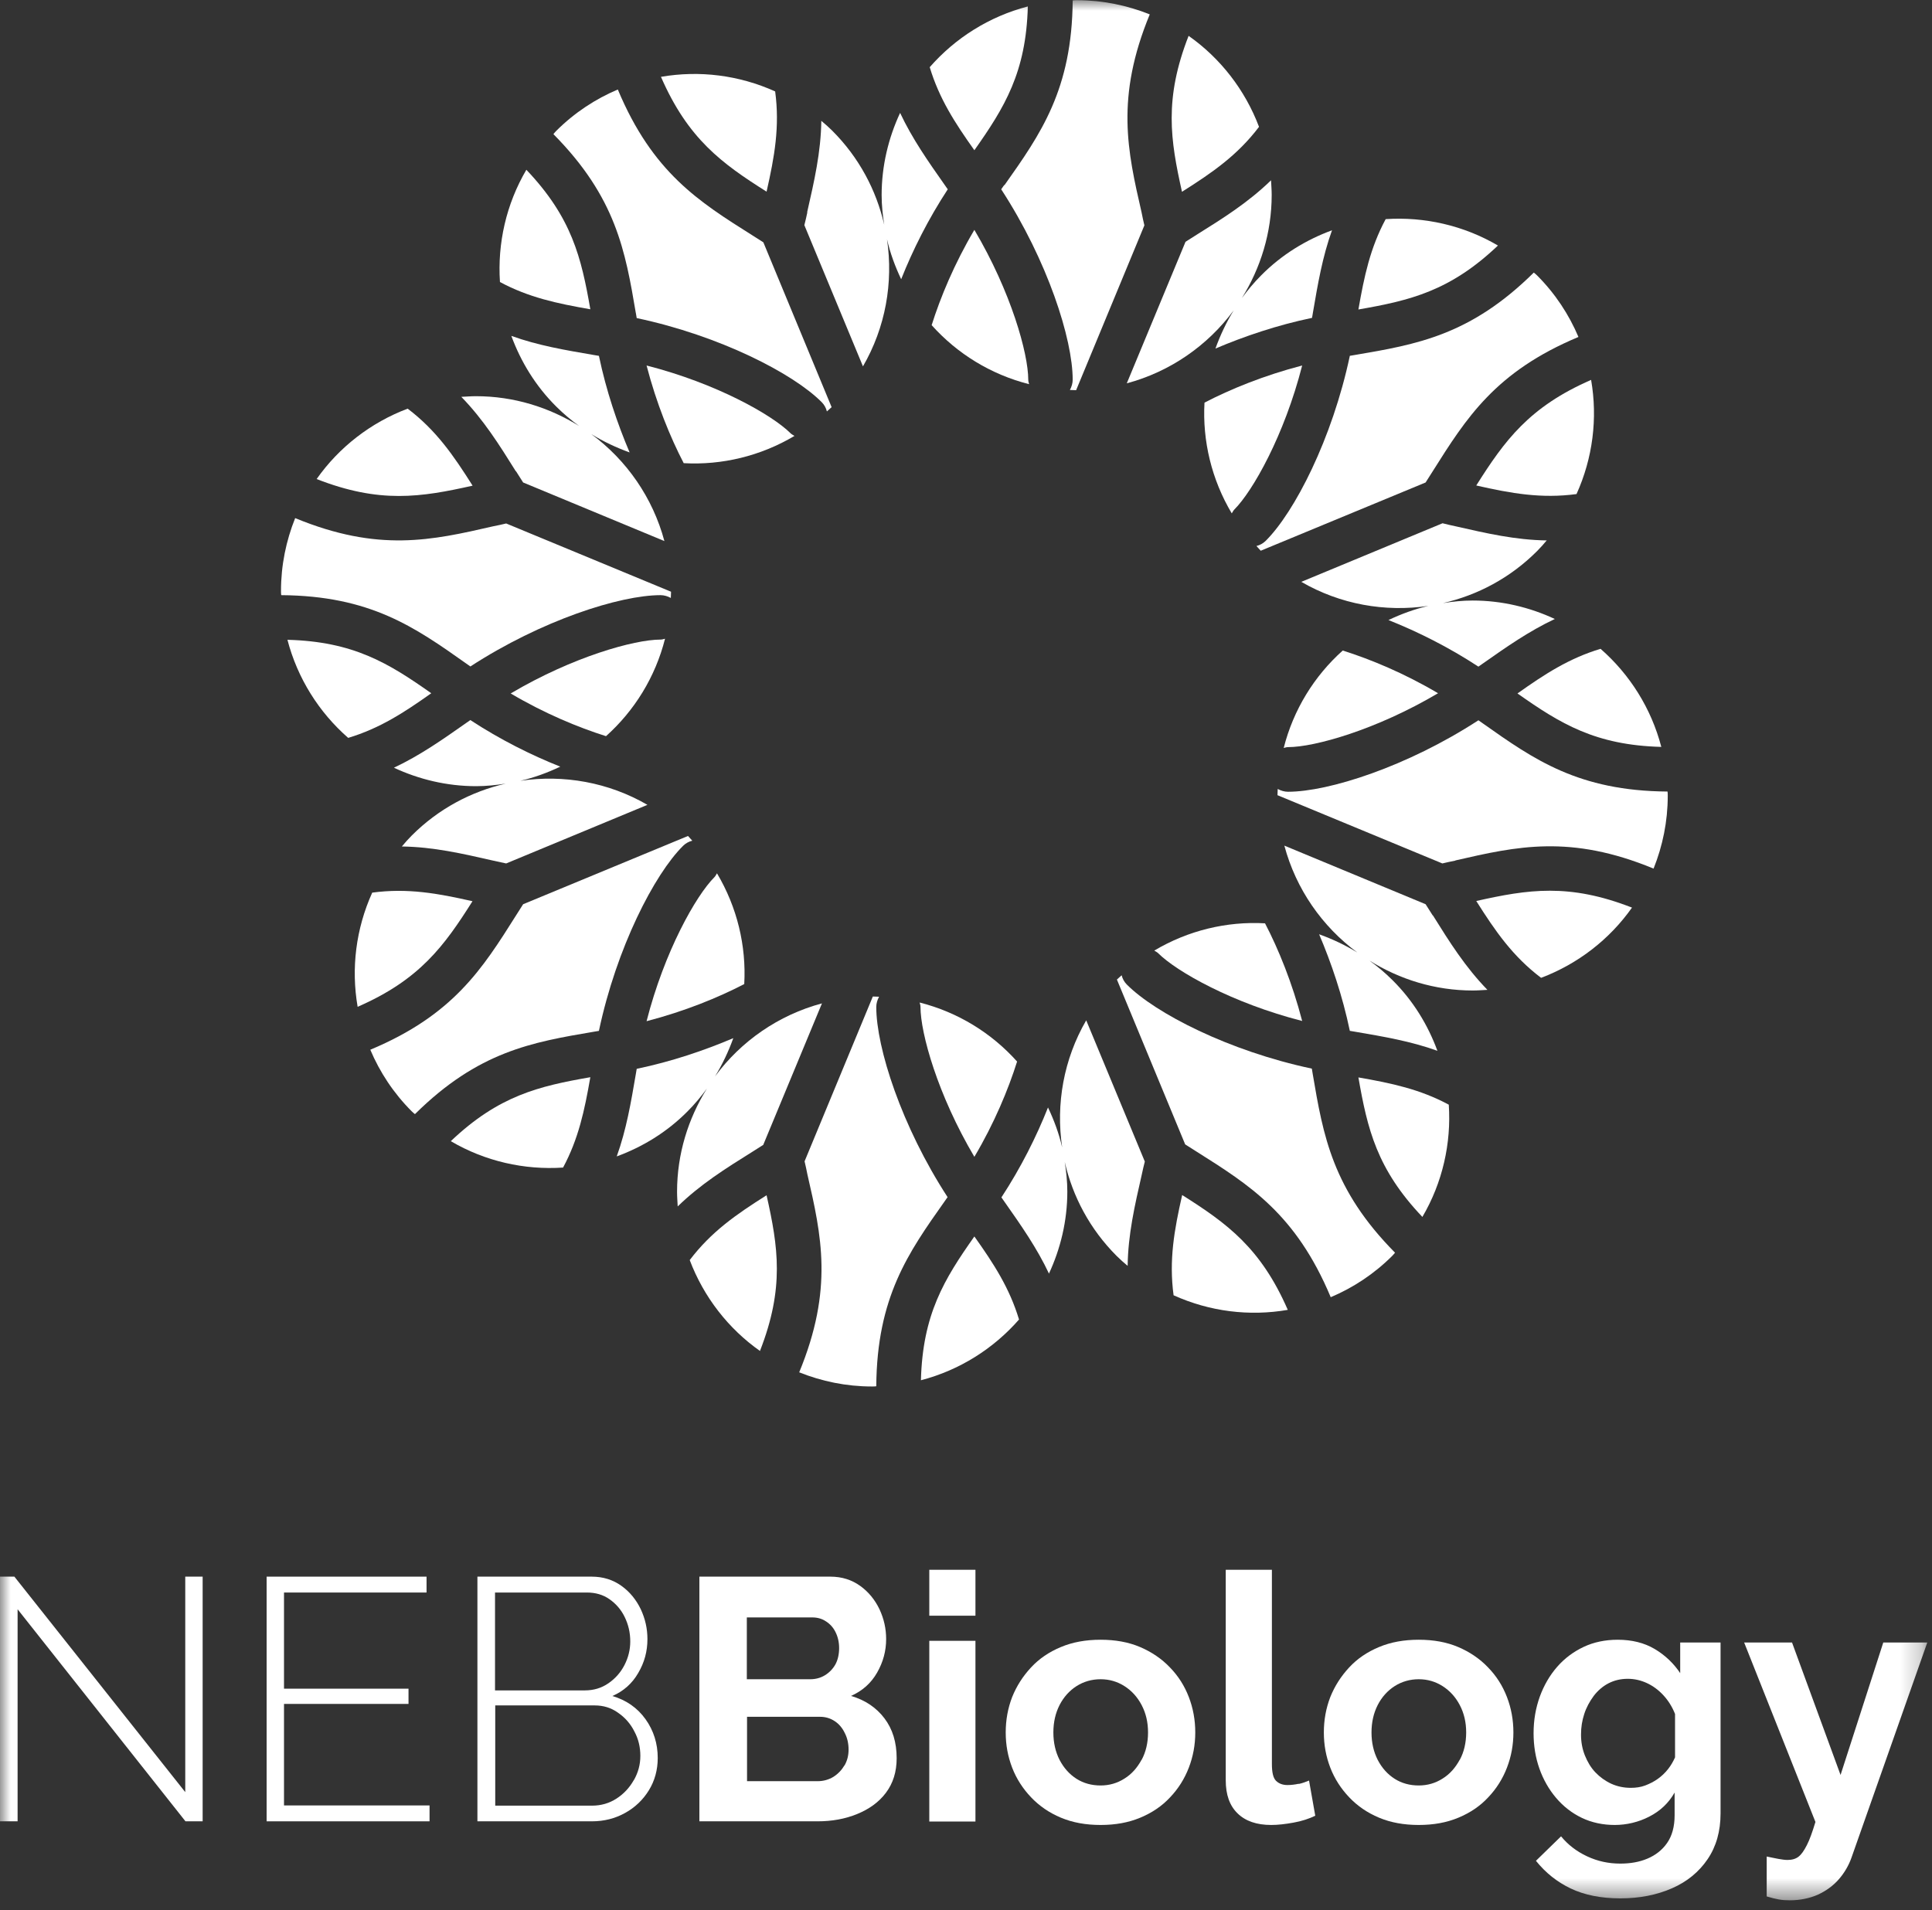<?xml version="1.0" encoding="UTF-8"?> <svg xmlns="http://www.w3.org/2000/svg" width="90" height="89" viewBox="0 0 90 89" fill="none"><rect x="0" y="0" width="90" height="89" fill="#333333" stroke="none"/><g clip-path="url(#clip0_85_385)"><mask id="mask0_85_385" style="mask-type:luminance" maskUnits="userSpaceOnUse" x="0" y="0" width="90" height="89"><path d="M89.78 0H0V88.54H89.78V0Z" fill="white"></path></mask><g mask="url(#mask0_85_385)"><path d="M8.63 83.5L0.67 73.46H0V84.86H0.82V74.98L8.64 84.86H9.44V73.46H8.63V83.5Z" fill="white"></path><path d="M13.23 79.39H19.03V78.68H13.23V74.2H19.87V73.46H12.42V84.86H20.01V84.12H13.23V79.39Z" fill="white"></path><path d="M28.53 79.02C29.04 78.8 29.45 78.44 29.73 77.95C30.02 77.46 30.16 76.94 30.16 76.37C30.16 75.89 30.06 75.43 29.85 74.98C29.64 74.54 29.34 74.17 28.95 73.89C28.56 73.61 28.1 73.46 27.56 73.46H22.24V84.86H27.57C28.14 84.86 28.65 84.73 29.12 84.47C29.59 84.21 29.96 83.85 30.23 83.41C30.5 82.97 30.64 82.46 30.64 81.91C30.64 81.24 30.45 80.63 30.07 80.1C29.69 79.57 29.17 79.21 28.52 79.02H28.53ZM23.07 74.2H27.34C27.74 74.2 28.09 74.3 28.39 74.51C28.69 74.72 28.93 74.99 29.1 75.34C29.27 75.69 29.36 76.06 29.36 76.48C29.36 76.86 29.27 77.23 29.09 77.58C28.91 77.93 28.66 78.21 28.34 78.43C28.02 78.65 27.66 78.76 27.24 78.76H23.06V74.2H23.07ZM29.53 82.93C29.33 83.29 29.06 83.58 28.72 83.8C28.38 84.02 28 84.13 27.58 84.13H23.07V79.46H27.7C28.11 79.46 28.47 79.57 28.79 79.8C29.11 80.02 29.37 80.31 29.55 80.67C29.74 81.02 29.83 81.4 29.83 81.81C29.83 82.22 29.73 82.58 29.53 82.94V82.93Z" fill="white"></path><path d="M39.64 79.02C40.18 78.78 40.58 78.42 40.86 77.93C41.14 77.44 41.28 76.92 41.28 76.37C41.28 75.89 41.18 75.43 40.97 74.98C40.76 74.54 40.46 74.17 40.07 73.89C39.68 73.61 39.22 73.46 38.68 73.46H32.58V84.86H38.09C38.75 84.86 39.37 84.75 39.93 84.52C40.49 84.29 40.94 83.97 41.27 83.53C41.6 83.09 41.77 82.56 41.77 81.92C41.77 81.18 41.58 80.56 41.2 80.06C40.82 79.56 40.3 79.21 39.65 79.02H39.64ZM34.79 75.36H37.84C38.08 75.36 38.29 75.42 38.47 75.54C38.66 75.66 38.81 75.82 38.92 76.04C39.03 76.26 39.09 76.51 39.09 76.79C39.09 77.07 39.03 77.35 38.91 77.56C38.79 77.77 38.62 77.94 38.42 78.06C38.22 78.18 37.99 78.24 37.75 78.24H34.79V75.36ZM39.34 82.25C39.21 82.47 39.04 82.65 38.82 82.79C38.6 82.92 38.36 82.99 38.09 82.99H34.8V79.99H38.2C38.46 79.99 38.68 80.06 38.88 80.19C39.08 80.32 39.24 80.51 39.35 80.74C39.47 80.97 39.53 81.23 39.53 81.52C39.53 81.79 39.47 82.03 39.34 82.26V82.25Z" fill="white"></path><path d="M45.44 73.14H43.29V75.28H45.44V73.14Z" fill="white"></path><path d="M45.44 76.45H43.29V84.87H45.44V76.45Z" fill="white"></path><path d="M54.5 77.69C54.12 77.29 53.65 76.97 53.11 76.74C52.57 76.51 51.96 76.4 51.27 76.4C50.58 76.4 49.97 76.51 49.42 76.74C48.87 76.97 48.41 77.28 48.03 77.69C47.65 78.1 47.36 78.55 47.15 79.07C46.95 79.59 46.85 80.14 46.85 80.72C46.85 81.3 46.95 81.84 47.15 82.36C47.35 82.88 47.65 83.34 48.03 83.74C48.41 84.14 48.87 84.46 49.42 84.69C49.97 84.92 50.58 85.03 51.27 85.03C51.96 85.03 52.57 84.92 53.12 84.69C53.67 84.46 54.13 84.15 54.51 83.74C54.89 83.34 55.18 82.88 55.38 82.36C55.58 81.84 55.68 81.3 55.68 80.72C55.68 80.14 55.58 79.59 55.38 79.07C55.18 78.55 54.89 78.09 54.5 77.69ZM53.18 81.99C52.98 82.36 52.72 82.66 52.38 82.87C52.05 83.08 51.68 83.19 51.27 83.19C50.86 83.19 50.48 83.09 50.15 82.88C49.82 82.67 49.56 82.38 49.36 82C49.17 81.63 49.07 81.2 49.07 80.72C49.07 80.24 49.17 79.81 49.36 79.44C49.55 79.07 49.82 78.77 50.15 78.56C50.48 78.35 50.86 78.24 51.27 78.24C51.68 78.24 52.05 78.35 52.38 78.56C52.71 78.77 52.98 79.06 53.18 79.44C53.38 79.82 53.48 80.24 53.48 80.72C53.48 81.2 53.38 81.63 53.18 82V81.99Z" fill="white"></path><path d="M60.5 83.11C60.32 83.15 60.14 83.17 59.97 83.17C59.75 83.17 59.57 83.1 59.44 82.97C59.31 82.84 59.25 82.58 59.25 82.19V73.14H57.1V82.95C57.1 83.62 57.28 84.13 57.65 84.49C58.02 84.85 58.54 85.03 59.22 85.03C59.53 85.03 59.88 84.99 60.26 84.92C60.65 84.85 60.98 84.74 61.27 84.6L60.98 82.96C60.84 83.02 60.68 83.08 60.5 83.12V83.11Z" fill="white"></path><path d="M69.32 77.69C68.94 77.29 68.47 76.97 67.93 76.74C67.39 76.51 66.78 76.4 66.09 76.4C65.4 76.4 64.79 76.51 64.24 76.74C63.69 76.97 63.23 77.28 62.85 77.69C62.47 78.1 62.18 78.55 61.97 79.07C61.77 79.59 61.67 80.14 61.67 80.72C61.67 81.3 61.77 81.84 61.97 82.36C62.17 82.88 62.47 83.34 62.85 83.74C63.23 84.14 63.69 84.46 64.24 84.69C64.79 84.92 65.4 85.03 66.09 85.03C66.78 85.03 67.39 84.92 67.94 84.69C68.49 84.46 68.95 84.15 69.33 83.74C69.71 83.34 70 82.88 70.2 82.36C70.4 81.84 70.5 81.3 70.5 80.72C70.5 80.14 70.4 79.59 70.2 79.07C70 78.55 69.71 78.09 69.32 77.69ZM68 81.99C67.8 82.36 67.54 82.66 67.2 82.87C66.87 83.08 66.5 83.19 66.09 83.19C65.68 83.19 65.3 83.09 64.97 82.88C64.64 82.67 64.38 82.38 64.18 82C63.99 81.63 63.89 81.2 63.89 80.72C63.89 80.24 63.99 79.81 64.18 79.44C64.37 79.07 64.64 78.77 64.97 78.56C65.3 78.35 65.68 78.24 66.09 78.24C66.5 78.24 66.87 78.35 67.2 78.56C67.53 78.77 67.8 79.06 68 79.44C68.2 79.82 68.3 80.24 68.3 80.72C68.3 81.2 68.2 81.63 68 82V81.99Z" fill="white"></path><path d="M78.3 78C77.98 77.51 77.57 77.12 77.08 76.83C76.59 76.54 76.01 76.4 75.36 76.4C74.78 76.4 74.25 76.51 73.78 76.73C73.31 76.95 72.89 77.26 72.54 77.66C72.19 78.06 71.92 78.53 71.73 79.05C71.54 79.58 71.44 80.14 71.44 80.76C71.44 81.34 71.53 81.89 71.71 82.4C71.89 82.91 72.15 83.37 72.49 83.77C72.83 84.17 73.23 84.48 73.69 84.7C74.15 84.92 74.67 85.03 75.22 85.03C75.77 85.03 76.33 84.9 76.83 84.64C77.34 84.38 77.73 84.01 78.01 83.52V84.58C78.01 85.11 77.89 85.54 77.66 85.87C77.43 86.2 77.12 86.44 76.74 86.6C76.36 86.76 75.94 86.83 75.48 86.83C74.93 86.83 74.42 86.72 73.93 86.49C73.44 86.26 73.04 85.95 72.72 85.56L71.55 86.7C72 87.26 72.54 87.69 73.17 87.99C73.8 88.29 74.57 88.45 75.48 88.45C76.39 88.45 77.18 88.29 77.89 87.98C78.6 87.67 79.15 87.21 79.55 86.62C79.95 86.03 80.15 85.32 80.15 84.49V76.53H78.27V78.01L78.3 78ZM78.03 81.88C77.95 82.06 77.85 82.24 77.71 82.42C77.57 82.6 77.41 82.75 77.23 82.88C77.05 83.01 76.85 83.11 76.64 83.19C76.43 83.27 76.2 83.3 75.97 83.3C75.65 83.3 75.35 83.24 75.06 83.11C74.78 82.98 74.53 82.8 74.32 82.58C74.11 82.36 73.95 82.09 73.83 81.79C73.71 81.49 73.65 81.17 73.65 80.82C73.65 80.47 73.7 80.17 73.8 79.86C73.9 79.55 74.05 79.28 74.24 79.02C74.43 78.77 74.66 78.57 74.93 78.43C75.2 78.29 75.5 78.22 75.83 78.22C76.14 78.22 76.44 78.29 76.72 78.42C77 78.55 77.26 78.74 77.49 78.99C77.72 79.24 77.9 79.53 78.03 79.86V81.87V81.88Z" fill="white"></path><path d="M87.73 76.53L85.74 82.7L83.48 76.53H81.25L84.57 84.89C84.43 85.35 84.3 85.72 84.17 85.97C84.04 86.23 83.91 86.41 83.78 86.51C83.65 86.61 83.48 86.66 83.27 86.66C83.15 86.66 83.01 86.64 82.84 86.61C82.67 86.58 82.5 86.54 82.3 86.5V88.36C82.5 88.42 82.69 88.47 82.86 88.5C83.03 88.53 83.2 88.54 83.37 88.54C83.85 88.54 84.29 88.45 84.68 88.28C85.07 88.1 85.4 87.86 85.66 87.56C85.92 87.26 86.12 86.92 86.25 86.55L89.78 76.53H87.72H87.73Z" fill="white"></path><path d="M44.15 55.79C41.99 52.47 40.82 48.81 40.82 46.92C40.82 46.75 40.87 46.59 40.95 46.44C40.85 46.44 40.76 46.43 40.66 46.43L37.48 54.11C37.53 54.31 37.57 54.51 37.61 54.71C38.27 57.58 38.83 60.06 37.23 63.94C38.28 64.36 39.42 64.6 40.62 64.6C40.69 64.6 40.75 64.6 40.82 64.59C40.85 60.44 42.31 58.37 44 55.98C44.05 55.91 44.09 55.85 44.14 55.78L44.15 55.79Z" fill="white"></path><path d="M35.4 62.95C36.55 60.01 36.25 58.1 35.71 55.69C34.3 56.58 33.13 57.39 32.13 58.71C32.78 60.43 33.93 61.91 35.41 62.95H35.4Z" fill="white"></path><path d="M23.56 36.51C21.95 36.88 20.43 37.68 19.18 38.93C19.02 39.09 18.87 39.26 18.72 39.44C20.19 39.46 21.53 39.77 22.98 40.1C23.18 40.14 23.38 40.19 23.58 40.23L30.16 37.5C28.35 36.45 26.26 36.08 24.24 36.38C24.89 36.23 25.51 36 26.1 35.72C24.74 35.18 23.3 34.46 21.91 33.55C21.84 33.6 21.78 33.64 21.71 33.69C20.6 34.47 19.56 35.2 18.35 35.77C19.51 36.31 20.81 36.63 22.18 36.63C22.65 36.63 23.11 36.58 23.56 36.51Z" fill="white"></path><path d="M45.39 10.71C44.46 12.28 43.81 13.85 43.4 15.15C44.59 16.48 46.16 17.45 47.94 17.9C47.92 17.83 47.9 17.76 47.9 17.69C47.9 16.47 47.1 13.6 45.39 10.71Z" fill="white"></path><path d="M26.23 54.4C26.95 53.06 27.23 51.74 27.5 50.19C25.09 50.61 23.23 51.05 21 53.17C22.6 54.11 24.43 54.52 26.23 54.4Z" fill="white"></path><path d="M47.38 49.46C46.19 48.13 44.62 47.16 42.84 46.71C42.86 46.78 42.88 46.85 42.88 46.92C42.88 48.14 43.68 51.01 45.39 53.9C46.32 52.33 46.97 50.76 47.38 49.46Z" fill="white"></path><path d="M55.22 11.28L52.49 17.86C54.51 17.32 56.26 16.1 57.47 14.46C57.12 15.03 56.84 15.63 56.62 16.24C57.96 15.67 59.49 15.15 61.12 14.81C61.13 14.73 61.15 14.65 61.16 14.57C61.39 13.23 61.6 11.98 62.05 10.73C60.85 11.17 59.71 11.86 58.75 12.83C58.42 13.16 58.12 13.52 57.85 13.89C58.72 12.49 59.24 10.85 59.24 9.08C59.24 8.85 59.22 8.62 59.21 8.4C58.15 9.43 56.99 10.16 55.74 10.94C55.57 11.05 55.39 11.16 55.22 11.27V11.28Z" fill="white"></path><path d="M69.78 11.44C68.18 10.5 66.35 10.09 64.55 10.21C63.83 11.55 63.55 12.87 63.28 14.42C65.69 14 67.55 13.56 69.78 11.44Z" fill="white"></path><path d="M48.86 59.35C49.4 58.19 49.72 56.89 49.72 55.52C49.72 55.05 49.67 54.59 49.6 54.14C49.97 55.75 50.77 57.27 52.02 58.52C52.18 58.68 52.35 58.83 52.53 58.98C52.55 57.51 52.86 56.17 53.19 54.72C53.23 54.52 53.28 54.32 53.33 54.12L50.6 47.54C49.55 49.35 49.18 51.44 49.48 53.46C49.33 52.81 49.1 52.19 48.82 51.6C48.28 52.96 47.56 54.4 46.65 55.79C46.7 55.86 46.74 55.92 46.79 55.99C47.57 57.1 48.3 58.14 48.87 59.35H48.86Z" fill="white"></path><path d="M62.88 16.58C62.06 20.45 60.3 23.87 58.96 25.2C58.84 25.32 58.69 25.4 58.53 25.44C58.6 25.51 58.66 25.59 58.73 25.66L66.41 22.48C66.52 22.31 66.63 22.13 66.74 21.96C68.31 19.47 69.66 17.32 73.53 15.7C73.09 14.66 72.45 13.68 71.6 12.83C71.55 12.78 71.5 12.74 71.45 12.7C68.5 15.62 66 16.05 63.11 16.54C63.03 16.55 62.95 16.57 62.87 16.58H62.88Z" fill="white"></path><path d="M16.66 46.91C19.55 45.65 20.69 44.08 22.01 41.99C20.38 41.62 18.98 41.37 17.34 41.59C16.58 43.27 16.35 45.12 16.66 46.91Z" fill="white"></path><path d="M37.01 20.31C36.95 20.27 36.88 20.24 36.83 20.19C35.97 19.33 33.37 17.86 30.12 17.03C30.58 18.8 31.22 20.37 31.85 21.58C33.63 21.68 35.43 21.25 37.01 20.31Z" fill="white"></path><path d="M35.56 53.33L38.29 46.75C36.27 47.29 34.52 48.51 33.31 50.15C33.66 49.58 33.94 48.98 34.16 48.37C32.82 48.94 31.29 49.46 29.66 49.8C29.65 49.88 29.63 49.96 29.62 50.04C29.39 51.38 29.18 52.63 28.73 53.88C29.93 53.44 31.07 52.75 32.03 51.78C32.36 51.45 32.66 51.09 32.93 50.72C32.06 52.12 31.54 53.76 31.54 55.53C31.54 55.76 31.56 55.99 31.57 56.21C32.63 55.18 33.79 54.45 35.04 53.67C35.21 53.56 35.39 53.45 35.56 53.34V53.33Z" fill="white"></path><path d="M24.04 21.96C24.15 22.13 24.26 22.31 24.37 22.48L30.95 25.21C30.41 23.19 29.19 21.44 27.55 20.23C28.12 20.58 28.72 20.86 29.33 21.08C28.76 19.74 28.24 18.21 27.9 16.58C27.82 16.57 27.74 16.55 27.66 16.54C26.32 16.31 25.07 16.1 23.82 15.65C24.26 16.85 24.95 17.99 25.92 18.95C26.25 19.28 26.61 19.58 26.98 19.85C25.58 18.98 23.94 18.46 22.17 18.46C21.94 18.46 21.71 18.48 21.49 18.49C22.52 19.55 23.25 20.71 24.03 21.96H24.04Z" fill="white"></path><path d="M21.9 31.06C25.22 28.9 28.88 27.73 30.77 27.73C30.94 27.73 31.1 27.78 31.25 27.86C31.25 27.76 31.26 27.67 31.26 27.57L23.58 24.39C23.38 24.44 23.18 24.48 22.98 24.52C20.11 25.18 17.63 25.74 13.75 24.14C13.33 25.19 13.09 26.33 13.09 27.53C13.09 27.6 13.09 27.66 13.1 27.73C17.25 27.76 19.32 29.22 21.71 30.91C21.78 30.96 21.84 31 21.91 31.05L21.9 31.06Z" fill="white"></path><path d="M16.22 34.38C17.68 33.94 18.81 33.21 20.09 32.3C18.09 30.89 16.46 29.89 13.39 29.81C13.86 31.61 14.86 33.19 16.22 34.38Z" fill="white"></path><path d="M33.28 40.87C32.42 41.73 30.95 44.33 30.12 47.58C31.89 47.12 33.46 46.48 34.67 45.85C34.77 44.07 34.34 42.27 33.4 40.69C33.36 40.75 33.33 40.82 33.28 40.87Z" fill="white"></path><path d="M68.77 22.62C70.4 22.99 71.8 23.24 73.44 23.02C74.2 21.34 74.43 19.49 74.12 17.7C71.23 18.96 70.09 20.53 68.77 22.62Z" fill="white"></path><path d="M30.77 29.8C29.55 29.8 26.68 30.6 23.79 32.31C25.36 33.24 26.93 33.89 28.23 34.3C29.56 33.11 30.53 31.54 30.98 29.76C30.91 29.78 30.84 29.8 30.77 29.8Z" fill="white"></path><path d="M27.9 48.03C28.72 44.16 30.48 40.74 31.82 39.41C31.94 39.29 32.09 39.21 32.25 39.17C32.18 39.1 32.12 39.02 32.05 38.95L24.37 42.13C24.26 42.3 24.15 42.48 24.04 42.65C22.47 45.14 21.12 47.29 17.25 48.91C17.69 49.95 18.33 50.93 19.18 51.78C19.23 51.83 19.28 51.87 19.33 51.91C22.28 48.99 24.78 48.56 27.67 48.07C27.75 48.06 27.83 48.04 27.91 48.03H27.9Z" fill="white"></path><path d="M55.07 8.93C56.48 8.04 57.65 7.23 58.65 5.91C58 4.19 56.85 2.71 55.37 1.67C54.22 4.61 54.52 6.52 55.06 8.93H55.07Z" fill="white"></path><path d="M37.61 9.89C37.57 10.09 37.52 10.29 37.47 10.49L40.2 17.07C41.25 15.26 41.62 13.17 41.32 11.15C41.47 11.8 41.7 12.42 41.98 13.01C42.52 11.65 43.24 10.21 44.15 8.82C44.1 8.75 44.06 8.69 44.01 8.62C43.23 7.51 42.5 6.47 41.93 5.26C41.39 6.42 41.07 7.72 41.07 9.09C41.07 9.56 41.12 10.02 41.19 10.47C40.82 8.86 40.02 7.34 38.77 6.09C38.61 5.93 38.44 5.78 38.26 5.63C38.24 7.1 37.93 8.44 37.6 9.89H37.61Z" fill="white"></path><path d="M35.71 8.93C36.08 7.3 36.33 5.9 36.11 4.26C34.43 3.5 32.58 3.27 30.79 3.58C32.05 6.47 33.62 7.61 35.71 8.93Z" fill="white"></path><path d="M45.39 7C46.8 5 47.8 3.37 47.88 0.3C46.08 0.77 44.5 1.77 43.31 3.13C43.75 4.59 44.48 5.72 45.39 7Z" fill="white"></path><path d="M46.78 8.62C46.73 8.69 46.69 8.75 46.64 8.82C48.8 12.14 49.97 15.8 49.97 17.69C49.97 17.86 49.92 18.02 49.84 18.17C49.94 18.17 50.03 18.18 50.13 18.18L53.31 10.5C53.26 10.3 53.22 10.1 53.18 9.9C52.52 7.03 51.96 4.55 53.56 0.67C52.51 0.25 51.37 0.01 50.17 0.01C50.1 0.01 50.04 0.01 49.97 0.02C49.94 4.17 48.48 6.24 46.79 8.63L46.78 8.62Z" fill="white"></path><path d="M45.39 57.61C43.98 59.61 42.98 61.24 42.9 64.31C44.7 63.84 46.28 62.84 47.47 61.48C47.03 60.02 46.3 58.89 45.39 57.61Z" fill="white"></path><path d="M22.01 22.62C21.12 21.21 20.31 20.04 18.99 19.04C17.27 19.69 15.79 20.84 14.75 22.32C17.69 23.47 19.6 23.17 22.01 22.63V22.62Z" fill="white"></path><path d="M66.74 42.65C66.63 42.48 66.52 42.3 66.41 42.13L59.83 39.4C60.37 41.42 61.59 43.17 63.23 44.38C62.66 44.03 62.06 43.75 61.45 43.53C62.02 44.87 62.54 46.4 62.88 48.03C62.96 48.04 63.04 48.06 63.12 48.07C64.46 48.3 65.71 48.51 66.96 48.96C66.52 47.76 65.83 46.62 64.86 45.66C64.53 45.33 64.17 45.03 63.8 44.76C65.2 45.63 66.84 46.15 68.61 46.15C68.84 46.15 69.07 46.13 69.29 46.12C68.26 45.06 67.53 43.9 66.75 42.65H66.74Z" fill="white"></path><path d="M27.5 14.41C27.08 12 26.64 10.14 24.52 7.91C23.58 9.51 23.17 11.34 23.29 13.14C24.63 13.86 25.95 14.14 27.5 14.41Z" fill="white"></path><path d="M29.62 14.58C29.63 14.66 29.65 14.74 29.66 14.82C33.53 15.64 36.95 17.4 38.28 18.74C38.4 18.86 38.48 19.01 38.52 19.17C38.59 19.1 38.67 19.04 38.74 18.97L35.56 11.29C35.39 11.18 35.21 11.07 35.04 10.96C32.55 9.39 30.4 8.04 28.78 4.17C27.74 4.61 26.76 5.25 25.91 6.1C25.86 6.15 25.82 6.2 25.78 6.25C28.7 9.2 29.13 11.7 29.62 14.59V14.58Z" fill="white"></path><path d="M53.77 44.29C53.83 44.33 53.9 44.36 53.95 44.41C54.81 45.27 57.41 46.74 60.66 47.57C60.2 45.8 59.56 44.23 58.93 43.02C57.15 42.92 55.35 43.35 53.77 44.29Z" fill="white"></path><path d="M60.01 34.81C61.23 34.81 64.1 34.01 66.99 32.3C65.42 31.37 63.85 30.72 62.55 30.31C61.22 31.5 60.25 33.07 59.8 34.85C59.87 34.83 59.94 34.81 60.01 34.81Z" fill="white"></path><path d="M66.26 56.7C67.2 55.1 67.61 53.27 67.49 51.47C66.15 50.75 64.83 50.47 63.28 50.2C63.7 52.61 64.14 54.47 66.26 56.7Z" fill="white"></path><path d="M67.8 40.09C70.67 39.43 73.15 38.87 77.03 40.47C77.45 39.42 77.69 38.28 77.69 37.08C77.69 37.01 77.69 36.95 77.68 36.88C73.53 36.85 71.46 35.39 69.07 33.7C69 33.65 68.94 33.61 68.87 33.56C65.55 35.72 61.89 36.89 60 36.89C59.83 36.89 59.67 36.84 59.52 36.76C59.52 36.86 59.51 36.95 59.51 37.05L67.19 40.23C67.39 40.18 67.59 40.14 67.79 40.1L67.8 40.09Z" fill="white"></path><path d="M76.03 42.29C73.09 41.14 71.18 41.44 68.77 41.98C69.66 43.39 70.47 44.56 71.79 45.56C73.51 44.91 74.99 43.76 76.03 42.28V42.29Z" fill="white"></path><path d="M56.11 18.76C56.01 20.54 56.44 22.34 57.38 23.92C57.42 23.86 57.45 23.79 57.5 23.74C58.36 22.88 59.83 20.28 60.66 17.03C58.89 17.49 57.32 18.13 56.11 18.76Z" fill="white"></path><path d="M64.99 58.37C62.07 55.42 61.64 52.92 61.15 50.03C61.14 49.95 61.12 49.87 61.11 49.79C57.24 48.97 53.82 47.21 52.49 45.87C52.37 45.75 52.29 45.6 52.25 45.44C52.18 45.51 52.1 45.57 52.03 45.64L55.21 53.32C55.38 53.43 55.56 53.54 55.73 53.65C58.22 55.22 60.37 56.57 61.99 60.44C63.03 60 64.01 59.36 64.86 58.51C64.91 58.46 64.95 58.41 64.99 58.36V58.37Z" fill="white"></path><path d="M77.39 34.8C76.92 33 75.92 31.42 74.56 30.23C73.1 30.67 71.97 31.4 70.69 32.31C72.69 33.72 74.32 34.72 77.39 34.8Z" fill="white"></path><path d="M59.99 61.03C58.73 58.14 57.16 57 55.07 55.68C54.7 57.31 54.45 58.71 54.67 60.35C56.35 61.11 58.2 61.34 59.99 61.03Z" fill="white"></path><path d="M72.06 25.18C70.59 25.16 69.25 24.85 67.8 24.52C67.6 24.48 67.4 24.43 67.2 24.38L60.62 27.11C62.43 28.16 64.52 28.53 66.54 28.23C65.89 28.38 65.27 28.61 64.68 28.89C66.04 29.43 67.48 30.15 68.87 31.06C68.94 31.01 69 30.97 69.07 30.92C70.18 30.14 71.22 29.41 72.43 28.84C71.27 28.3 69.97 27.98 68.6 27.98C68.13 27.98 67.67 28.03 67.22 28.1C68.83 27.73 70.35 26.93 71.6 25.68C71.76 25.52 71.91 25.35 72.06 25.17V25.18Z" fill="white"></path></g></g><defs><clipPath id="clip0_85_385"><rect width="90" height="89" fill="white"></rect></clipPath></defs></svg> 